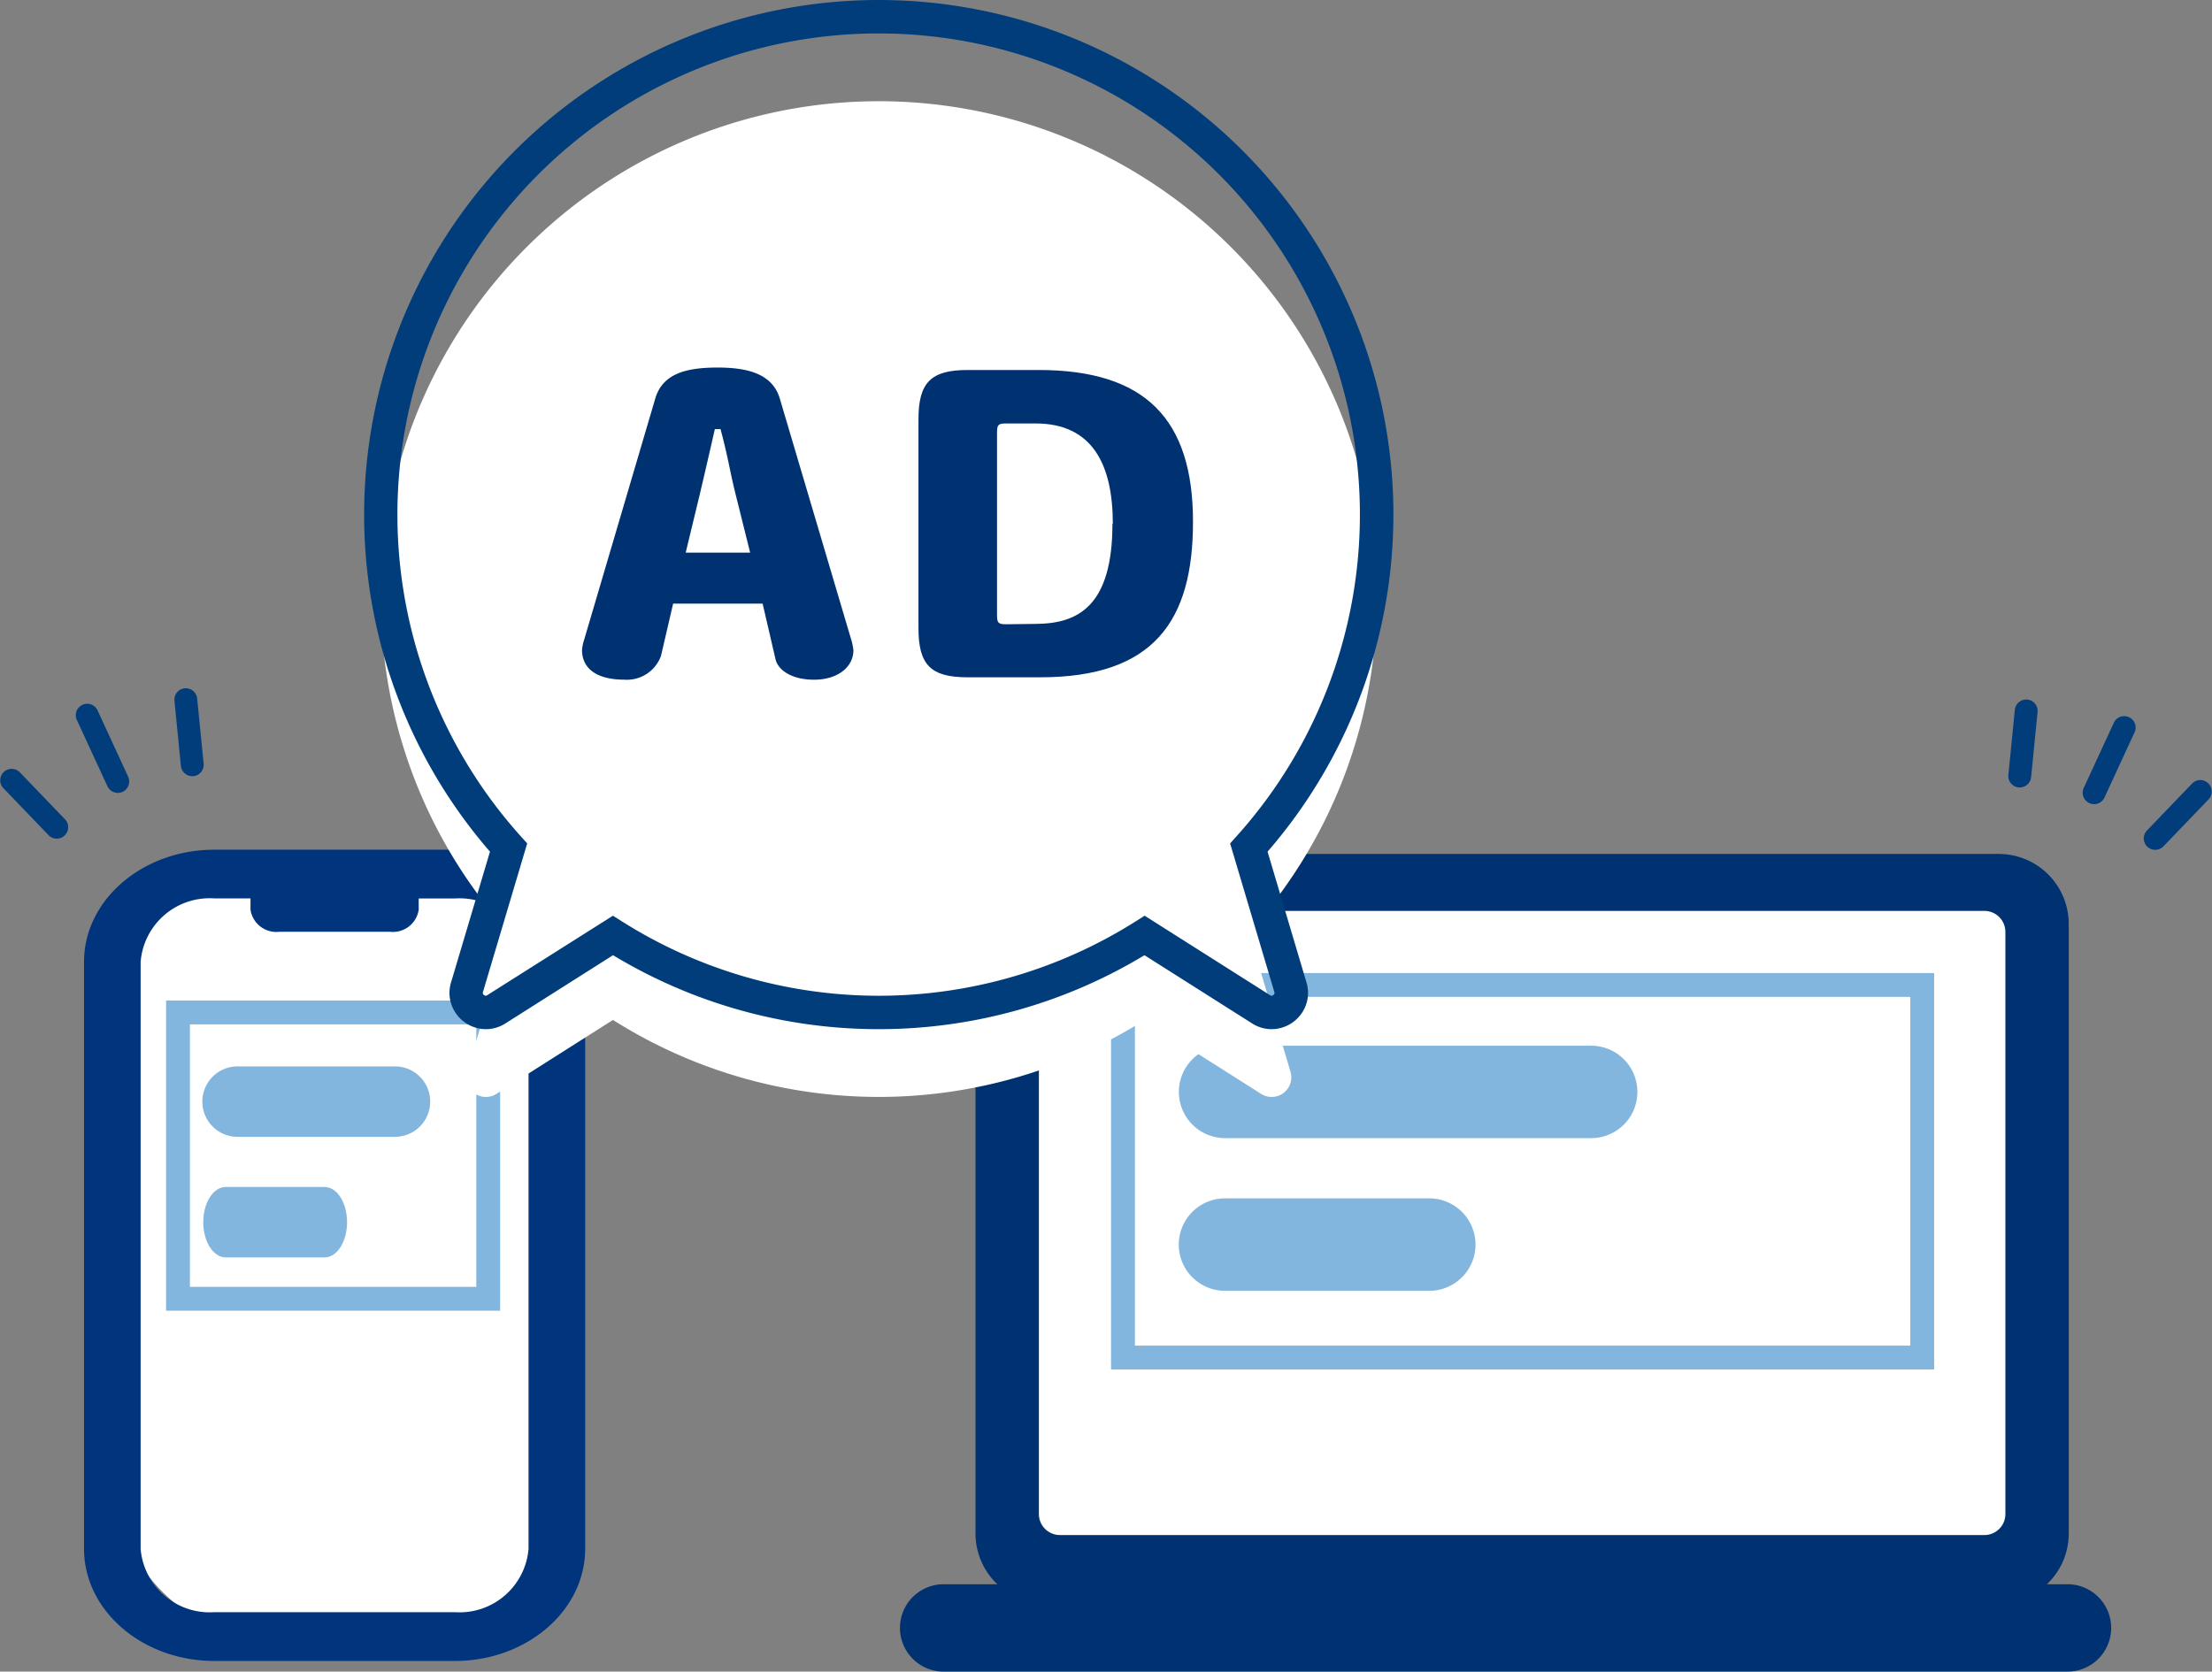 <svg xmlns="http://www.w3.org/2000/svg" width="92.692" height="70.058" viewBox="0 0 92.692 70.058"><rect x="0" y="0" width="92.692" height="70.058" fill="#808080" stroke="none"/><g id="Group_6994" data-name="Group 6994" transform="translate(-1414.764 -1856.198)"><g id="グループ_6950" data-name="グループ 6950"><g id="Group_6994-2" data-name="Group 6994"><g id="グループ_287" data-name="グループ 287"><path id="パス_1827" data-name="パス 1827" d="M1498.519 1923.4h-39.944a2.934 2.934 0 01-2.934-2.934v-25.544a2.933 2.933 0 012.932-2.934h39.946a2.935 2.935 0 012.934 2.934v25.544a2.934 2.934 0 01-2.934 2.934" fill="#003272"/><path id="パス_1828" data-name="パス 1828" d="M1501.357 1926.256h-47.093a1.831 1.831 0 010-3.661h47.093a1.831 1.831 0 110 3.661" fill="#003272"/><path id="パス_1829" data-name="パス 1829" d="M1497.919 1921.592h-38.743a1.941 1.941 0 01-1.94-1.941v-24.4a1.941 1.941 0 011.94-1.941h38.743a1.941 1.941 0 011.941 1.941v24.4a1.941 1.941 0 01-1.941 1.941" fill="#fff"/><path id="パス_1830" data-name="パス 1830" d="M1497.919 1922.654h-38.742a3.005 3.005 0 01-3-3v-24.4a3.007 3.007 0 013-3h38.742a3.008 3.008 0 013 3v24.4a3.006 3.006 0 01-3 3m-38.742-28.279a.88.88 0 00-.879.879v24.4a.88.88 0 00.879.879h38.742a.879.879 0 00.879-.879v-24.4a.88.88 0 00-.879-.879z" fill="#003272"/><path id="パス_1834" data-name="パス 1834" d="M1481.438 1900.025H1466.1a1.936 1.936 0 100 3.873h15.341a1.936 1.936 0 100-3.873" fill="#82b6de"/><path id="パス_1835" data-name="パス 1835" d="M1474.657 1906.423h-8.56a1.937 1.937 0 000 3.874h8.56a1.937 1.937 0 000-3.874" fill="#82b6de"/></g></g></g><path id="Path_8495" data-name="Path 8495" d="M1499.4 1889.2h-.048a.48.48 0 01-.429-.524l.271-2.73a.483.483 0 01.523-.429.478.478 0 01.429.523l-.27 2.731a.48.48 0 01-.476.429z" fill="#003d7a"/><path id="Path_8496" data-name="Path 8496" d="M1505.076 1891.815a.478.478 0 01-.345-.81l1.9-1.977a.479.479 0 01.69.664l-1.9 1.977a.478.478 0 01-.345.146z" fill="#003d7a"/><path id="Path_8497" data-name="Path 8497" d="M1502.516 1889.9a.47.47 0 01-.2-.044.478.478 0 01-.235-.635l1.271-2.753a.479.479 0 01.869.4l-1.27 2.753a.479.479 0 01-.435.279z" fill="#003d7a"/><path id="Path_8498" data-name="Path 8498" d="M1422.82 1887.728h.048a.479.479 0 00.429-.524l-.271-2.73a.478.478 0 10-.952.095l.27 2.73a.48.48 0 00.476.429z" transform="translate(0 1)" fill="#003d7a"/><path id="Path_8499" data-name="Path 8499" d="M1417.143 1890.347a.48.48 0 00.345-.811l-1.9-1.977a.479.479 0 00-.69.664l1.9 1.977a.476.476 0 00.345.147z" transform="translate(0 1)" fill="#003d7a"/><path id="Path_8500" data-name="Path 8500" d="M1419.7 1888.428a.491.491 0 00.2-.043.478.478 0 00.234-.635l-1.27-2.754a.479.479 0 10-.869.4l1.27 2.753a.478.478 0 00.435.279z" transform="translate(0 1)" fill="#003d7a"/><path id="長方形_3898" data-name="長方形 3898" d="M-.5-.5h34.491v16.614H-.5zm33.491 1H.5v14.614h32.491z" transform="translate(1461.822 1897.479)" fill="#82b6de"/><g id="Group_7024" data-name="Group 7024" transform="translate(-585.314 213.186)"><rect id="Rectangle_3899" data-name="Rectangle 3899" width="18.275" height="32.261" rx="6" transform="translate(2004.959 1679.285)" fill="#fff"/><path id="Path_1969" data-name="Path 1969" d="M62.274 38.7H52.193c-3.011 0-5.459-2.108-5.459-4.7V9.4c0-2.591 2.448-4.7 5.459-4.7h10.081c3.011 0 5.46 2.108 5.46 4.7V34c0 2.591-2.449 4.7-5.46 4.7M52.193 6.741A2.9 2.9 0 0049.106 9.4V34a2.9 2.9 0 003.087 2.656h10.081A2.9 2.9 0 0065.361 34V9.4a2.9 2.9 0 00-3.087-2.656z" transform="translate(1956.865 1673.924)" fill="#00357d"/><path id="Path_1970" data-name="Path 1970" d="M60.958 5.743v1.673a1.092 1.092 0 01-1.2.928h-4.649a1.092 1.092 0 01-1.2-.928V5.743" transform="translate(1956.666 1673.72)" fill="#00357d"/><path id="パス_1835-2" data-name="パス 1835" d="M1433.446 1900.892h-6.52a1.476 1.476 0 100 2.951h6.52a1.476 1.476 0 100-2.951" transform="translate(583.145 -213.186)" fill="#82b6de"/><path id="パス_1835-3" data-name="パス 1835" d="M1430.538 1905.946h-4.149c-.519 0-.939.661-.939 1.476s.42 1.475.939 1.475h4.149c.519 0 .939-.66.939-1.475s-.42-1.476-.939-1.476" transform="translate(583.145 -213.186)" fill="#82b6de"/><path id="長方形_3900" data-name="長方形 3900" d="M-.5-.5h14v13h-14zm13 1H.5v11h12z" transform="translate(2007.537 1685.445)" fill="#82b6de"/></g><g id="Group_6996" data-name="Group 6996"><path id="Path_8501" data-name="Path 8501" d="M1467.1 1895.264a20.866 20.866 0 10-31.021 0l-1.742 5.851a.823.823 0 001.229.93l4.883-3.1a20.847 20.847 0 0022.28 0l4.883 3.1a.823.823 0 001.229-.93z" fill="#fff"/><path id="パス_8502" data-name="パス 8502" d="M1451.588 1899.331a21.494 21.494 0 01-11.135-3.1l-4.513 2.861a1.52 1.52 0 01-.814.24 1.54 1.54 0 01-1.227-.621 1.5 1.5 0 01-.234-1.34l1.631-5.479a21.565 21.565 0 1132.584 0l1.63 5.479a1.5 1.5 0 01-.234 1.34 1.54 1.54 0 01-1.227.621 1.52 1.52 0 01-.814-.24l-4.513-2.86a21.5 21.5 0 01-11.134 3.099zm-11.14-4.755l.375.237a20.145 20.145 0 0021.531 0l.375-.237 5.257 3.332a.116.116 0 00.064.022.14.14 0 00.1-.057.105.105 0 00.014-.1l-1.853-6.227.263-.292a20.166 20.166 0 10-29.981 0l.263.292-1.854 6.227a.105.105 0 00.014.1.14.14 0 00.1.057.116.116 0 00.064-.022z" fill="#003d7a"/><g id="ほけんだより"><g id="Group_6995" data-name="Group 6995" style="isolation:isolate" fill="#003272"><path id="Path_8503" data-name="Path 8503" d="M1448.877 1884.685c-.968 0-1.511-.423-1.613-.848l-.543-2.341h-3.75l-.508 2.188a1.518 1.518 0 01-1.528 1c-1.289 0-1.781-.559-1.781-1.238a1.721 1.721 0 01.085-.425l2.986-10.129c.306-1.018 1.255-1.29 2.613-1.29 1.273 0 2.291.272 2.6 1.29l2.97 10.028a2.688 2.688 0 01.118.526c-.004.731-.682 1.239-1.649 1.239zm-3.309-7.855c-.221-.9-.305-1.511-.611-2.648h-.237c-.272 1.188-.408 1.782-.612 2.648l-.61 2.528h2.7z"/><path id="Path_8504" data-name="Path 8504" d="M1458.359 1884.584h-3.054c-1.544 0-2.053-.527-2.053-2.053v-8.772c0-1.528.526-2.054 2.053-2.054h2.986c4.446 0 6.465 2.036 6.465 6.363 0 4.157-1.646 6.516-6.397 6.516zm3.037-6.431c0-2.477-.848-4.208-3.241-4.208h-1.222c-.338 0-.389.051-.389.39v7.636c0 .339.051.39.389.39l1.274-.016c1.73-.018 3.173-.748 3.173-4.192z"/></g></g></g></g></svg>
